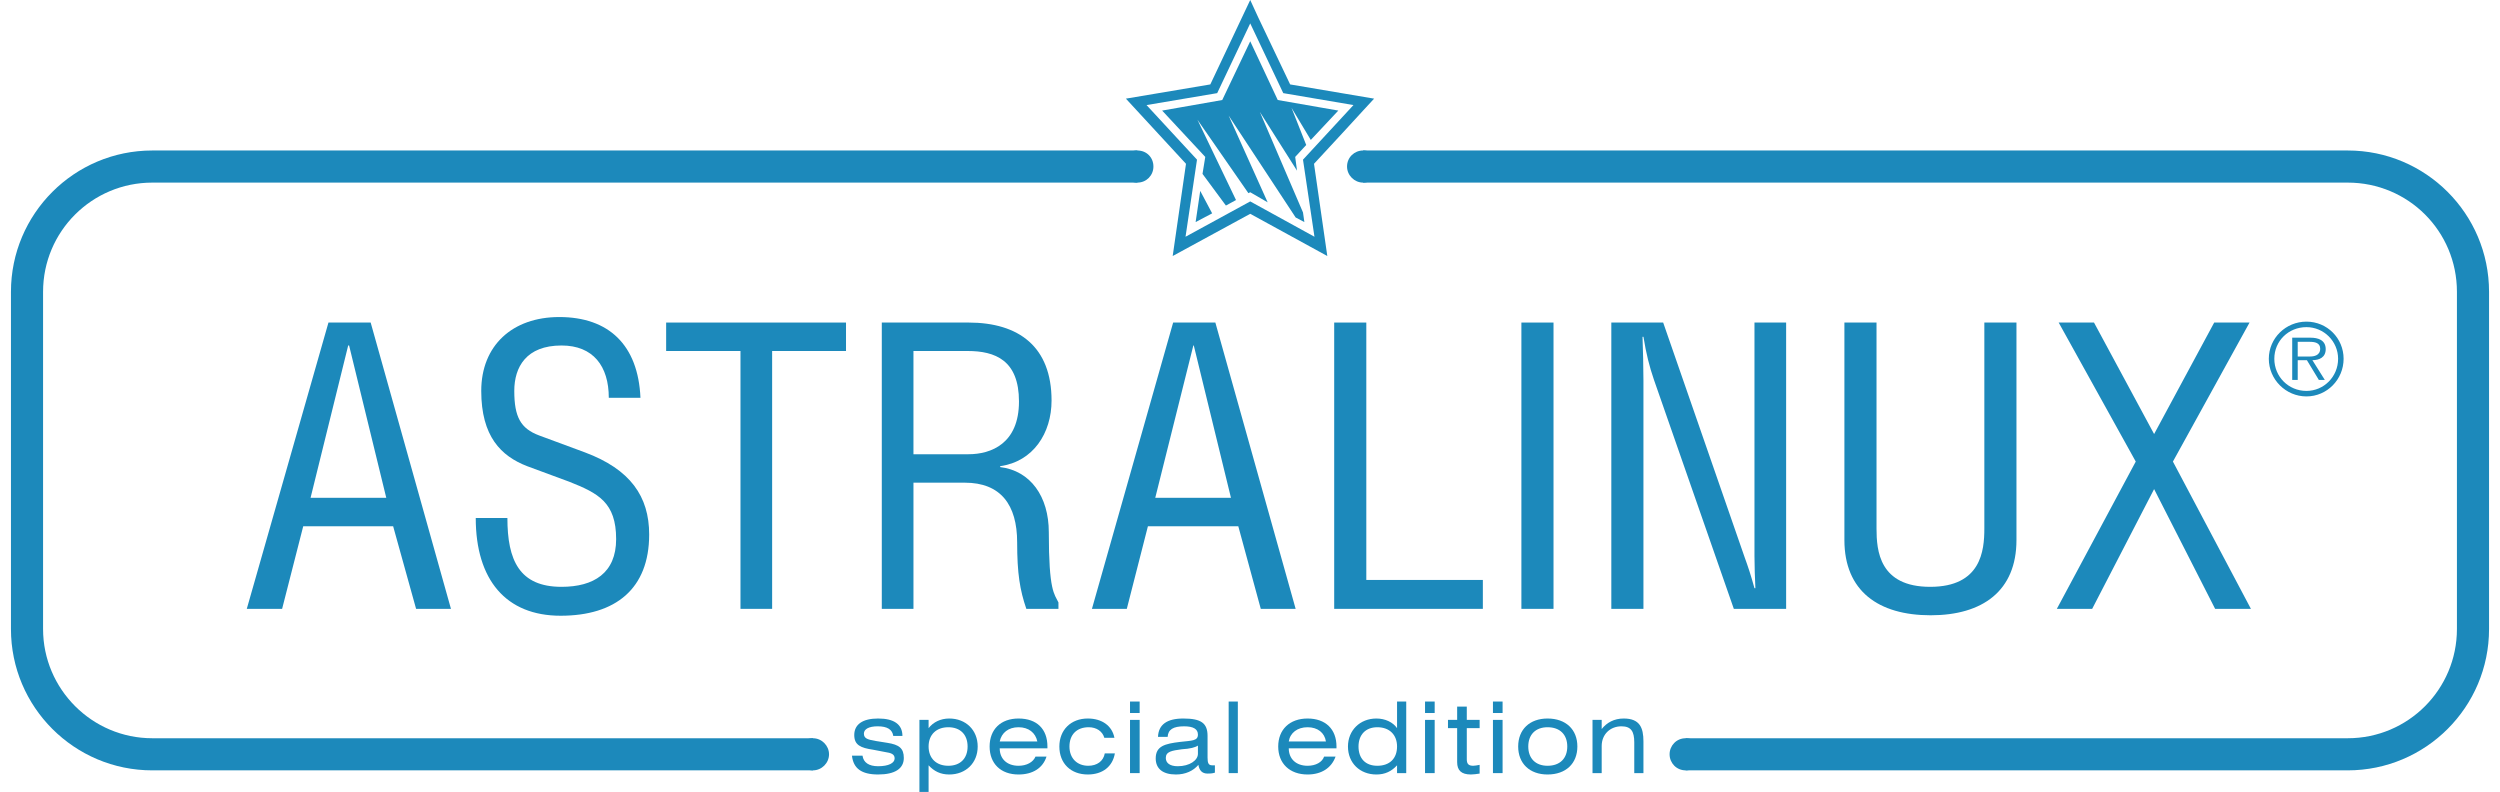 <?xml version="1.0" encoding="UTF-8"?>
<!DOCTYPE svg PUBLIC "-//W3C//DTD SVG 1.1//EN" "http://www.w3.org/Graphics/SVG/1.1/DTD/svg11.dtd">
<!-- Creator: CorelDRAW 2019 (64-Bit) -->
<svg xmlns="http://www.w3.org/2000/svg" xml:space="preserve" width="161px" height="51px" version="1.1" style="shape-rendering:geometricPrecision; text-rendering:geometricPrecision; image-rendering:optimizeQuality; fill-rule:evenodd; clip-rule:evenodd"
viewBox="0 0 540100 172600"
 xmlns:xlink="http://www.w3.org/1999/xlink">
 <defs>
  <style type="text/css">
   <![CDATA[
    .fil0 {fill:#1C89BB;fill-rule:nonzero}
   ]]>
  </style>
 </defs>
 <g id="Слой_x0020_1">
  <g id="_1729158406784">
   <path class="fil0" d="M73700 75300l-200 0 -8200 33200 16500 0 -8100 -33200zm-4500 -5000l9200 0 17500 62400 -7600 0 -5000 -18000 -19600 0 -4600 18000 -7700 0 17800 -62400z"/>
   <path class="fil0" d="M108200 112900c0,9200 2600,15000 11800,15000 7000,0 11900,-3000 11900,-10400 0,-8000 -3900,-10000 -10200,-12500l-9200 -3400c-5700,-2200 -10000,-6500 -10000,-16400 0,-9900 6800,-16100 17000,-16100 10800,0 17200,6100 17700,17600l-6900 0c0,-6900 -3400,-11400 -10300,-11400 -7700,0 -10300,4700 -10300,9900 0,5700 1400,8200 5400,9700l10000 3700c9900,3700 14000,9600 14000,17900 0,11800 -7300,17700 -19300,17700 -11900,0 -18500,-7800 -18500,-21300l6900 0 0 0 0 0 0 0z"/>
   <polygon class="fil0" points="165900,132700 159000,132700 159000,76500 142800,76500 142800,70300 182000,70300 182000,76500 165900,76500 165900,132700 "/>
   <path class="fil0" d="M196700 99000l12000 0c4900,0 11000,-2300 11000,-11500 0,-9000 -5200,-11000 -11200,-11000l-11800 0 0 22500zm0 33700l-6900 0 0 -62400 18900 0c11000,0 18100,5300 18100,17000 0,7100 -4000,13300 -11200,14300l0 200c6600,800 10600,6400 10600,14200 0,12900 1200,13400 2100,15300l0 1400 -7000 0c-1400,-4100 -2000,-7700 -2000,-14500 0,-8200 -3600,-13000 -11400,-13000l-11200 0 0 27500z"/>
   <path class="fil0" d="M257800 75300l-100 0 -8300 33200 16500 0 -8100 -33200zm-4500 -5000l9200 0 17500 62400 -7600 0 -4900 -18000 -19700 0 -4600 18000 -7600 0 17700 -62400z"/>
   <polygon class="fil0" points="295400,126400 320800,126400 320800,132700 288400,132700 288400,70300 295400,70300 "/>
   <polygon class="fil0" points="336200,132700 329200,132700 329200,70300 336200,70300 "/>
   <path class="fil0" d="M360100 70300l17700 51000c800,2200 1400,4000 2200,6900l200 0c-100,-2300 -200,-4700 -200,-7000l0 -50900 6900 0 0 62400 -11400 0 -17400 -49900c-1000,-2900 -1700,-5700 -2300,-9400l-200 0c100,3100 200,6300 200,9500l0 49800 -7000 0 0 -62400 11300 0z"/>
   <path class="fil0" d="M406600 70300l0 44900c0,4800 600,12700 11700,12700 11100,0 11800,-7900 11800,-12700l0 -44900 7000 0 0 47400c0,11100 -7400,16400 -18700,16400 -11400,0 -18800,-5300 -18800,-16400l0 -47400 7000 0z"/>
   <polygon class="fil0" points="454000,70300 467100,94600 480200,70300 487900,70300 471200,100600 488200,132700 480400,132700 467100,106600 453600,132700 445900,132700 463100,100600 446300,70300 "/>
   <path class="fil0" d="M174800 160900l-144000 0c-13100,0 -23800,-10700 -23800,-23800l0 -73500c0,-13200 10700,-23800 23800,-23800l214700 0 0 -7000 -214700 0c-17000,0 -30800,13800 -30800,30800l0 73500c0,17000 13800,30800 30800,30800l144000 0 0 -7000z"/>
   <path class="fil0" d="M509300 32800l-214600 0 0 7000 214600 0c13200,0 23800,10600 23800,23800l0 73500c0,13100 -10600,23800 -23800,23800l-144300 0 0 7000 144300 0c17000,0 30800,-13800 30800,-30800l0 -73500c0,-17000 -13800,-30800 -30800,-30800z"/>
   <path class="fil0" d="M178300 164400c0,1900 -1600,3500 -3500,3500 -1900,0 -3500,-1600 -3500,-3500 0,-1900 1600,-3500 3500,-3500 1900,0 3500,1600 3500,3500z"/>
   <path class="fil0" d="M368500 164400c0,1900 -1600,3500 -3500,3500 -2000,0 -3500,-1600 -3500,-3500 0,-1900 1500,-3500 3500,-3500 1900,0 3500,1600 3500,3500z"/>
   <path class="fil0" d="M298200 36300c0,1900 -1600,3500 -3500,3500 -1900,0 -3500,-1600 -3500,-3500 0,-2000 1600,-3500 3500,-3500 1900,0 3500,1500 3500,3500z"/>
   <path class="fil0" d="M249000 36300c0,1900 -1500,3500 -3500,3500 -1900,0 -3500,-1600 -3500,-3500 0,-2000 1600,-3500 3500,-3500 2000,0 3500,1500 3500,3500z"/>
   <polygon class="fil0" points="259700,37900 264800,44800 267000,43600 258600,26100 269700,42100 270100,41900 273900,44100 265400,25200 280000,47400 281900,48400 281600,46300 272200,24400 280300,37200 279900,34200 282300,31600 279100,23500 283300,30500 289300,24100 276100,21800 270100,9000 264000,21800 250900,24100 260300,34200 "/>
   <polygon class="fil0" points="259200,41600 258200,48400 261800,46500 "/>
   <path class="fil0" d="M281600 34800l2500 16800 -14000 -7700 -14100 7700 2500 -16800 -11000 -11900 15400 -2600 7200 -15200 7200 15200 15300 2600 -11000 11900zm15500 -13300l-18300 -3100c-1600,-3400 -7000,-14700 -7000,-14700l-1700 -3700 -8700 18400 -18400 3100 13100 14200 -2900 20100 16900 -9200 16800 9200 -2900 -20100c2300,-2500 10300,-11100 10700,-11600l2400 -2600z"/>
   <path class="fil0" d="M498400 77700l2700 0c800,0 2200,-200 2200,-1700 0,-1300 -1200,-1500 -2300,-1500l-2600 0 0 3200zm-1200 -4100l4000 0c1600,0 3300,500 3300,2500 0,1800 -1400,2400 -2900,2400l2700 4300 -1300 0 -2600 -4300 -2000 0 0 4300 -1200 0 0 -9200zm-3900 4600c0,3900 3100,7000 7000,7000 3800,0 6900,-3100 6900,-7000 0,-3800 -3100,-6900 -6900,-6900 -3900,0 -7000,3000 -7000,6900zm15100 0c0,4500 -3600,8200 -8100,8200 -4500,0 -8200,-3700 -8200,-8200 0,-4500 3700,-8100 8200,-8100 4500,0 8100,3600 8100,8100z"/>
   <path class="fil0" d="M192300 160400c-200,-1400 -1300,-2100 -3400,-2100 -1900,0 -3000,600 -3000,1600 0,1100 900,1300 2600,1600l2500 400c2600,400 3600,1200 3600,3300 0,2300 -1900,3600 -5600,3600 -3600,0 -5400,-1300 -5700,-4100l2300 0c200,1500 1400,2300 3400,2300 2300,0 3600,-700 3600,-1700 0,-900 -700,-1200 -2100,-1400l-2600 -500c-2700,-400 -4100,-1000 -4100,-3200 0,-2300 1800,-3600 5200,-3600 3500,0 5300,1300 5300,3800l-2000 0 0 0z"/>
   <path class="fil0" d="M200000 162700c0,2600 1700,4200 4300,4200 2600,0 4200,-1600 4200,-4200 0,-2600 -1600,-4200 -4200,-4200 -2600,0 -4300,1600 -4300,4200zm0 -4000c1000,-1300 2600,-2100 4500,-2100 3600,0 6200,2500 6200,6100 0,3600 -2600,6100 -6200,6100 -1900,0 -3300,-700 -4500,-2000l0 5800 -2000 0 0 -15700 2000 0 0 1800z"/>
   <path class="fil0" d="M223700 161600c-400,-1900 -1900,-3100 -4100,-3100 -2200,0 -3700,1200 -4100,3100l8200 0zm-8200 1500c0,2300 1600,3800 4100,3800 1800,0 3200,-800 3700,-2000l2400 0c-800,2500 -3000,3900 -6100,3900 -3900,0 -6300,-2400 -6300,-6100 0,-3700 2400,-6100 6300,-6100 4000,0 6300,2300 6300,6100l0 400 -10400 0z"/>
   <path class="fil0" d="M238300 160800c-400,-1400 -1700,-2300 -3400,-2300 -2600,0 -4200,1600 -4200,4200 0,2600 1700,4200 4100,4200 1900,0 3300,-1000 3600,-2700l2200 0c-500,2900 -2700,4600 -5900,4600 -3700,0 -6200,-2400 -6200,-6100 0,-3600 2500,-6100 6200,-6100 3100,0 5300,1600 5800,4200l-2200 0z"/>
   <path class="fil0" d="M246000 168500l-2100 0 0 -11600 2100 0 0 11600zm-2100 -15600l2100 0 0 2500 -2100 0 0 -2500z"/>
   <path class="fil0" d="M255200 163300c-2200,300 -3500,500 -3500,1900 0,1100 900,1800 2600,1800 2600,0 4400,-1300 4400,-2700l0 -1800c-600,400 -1700,700 -3500,800zm-1300 5500c-2900,0 -4400,-1300 -4400,-3500 0,-2700 2000,-3200 5300,-3600 2600,-300 3900,-200 3900,-1600 0,-1200 -1000,-1800 -3000,-1800 -2400,0 -3500,700 -3600,2300l-2100 0c100,-2700 2000,-4000 5500,-4000 3900,0 5300,1000 5300,3800l0 4700c0,1200 200,1700 1000,1700 200,0 400,0 600,0l0 1600c-600,200 -1200,200 -1600,200 -1200,0 -1800,-700 -2000,-1900 -1100,1300 -2800,2100 -4900,2100z"/>
   <polygon class="fil0" points="267400,168500 265400,168500 265400,152900 267400,152900 "/>
   <path class="fil0" d="M286600 161600c-300,-1900 -1800,-3100 -4000,-3100 -2200,0 -3800,1200 -4100,3100l8100 0zm-8100 1500c0,2300 1600,3800 4100,3800 1800,0 3200,-800 3600,-2000l2500 0c-900,2500 -3100,3900 -6100,3900 -3900,0 -6400,-2400 -6400,-6100 0,-3700 2500,-6100 6400,-6100 3900,0 6300,2300 6300,6100l0 400 -10400 0z"/>
   <path class="fil0" d="M293700 162700c0,2600 1500,4200 4100,4200 2700,0 4300,-1600 4300,-4200 0,-2500 -1600,-4200 -4300,-4200 -2600,0 -4100,1700 -4100,4200zm10400 5800l-2000 0 0 -1700c-1200,1300 -2600,2000 -4500,2000 -3600,0 -6200,-2500 -6200,-6100 0,-3500 2600,-6100 6200,-6100 1900,0 3600,800 4500,2100l0 -5800 2000 0 0 15600z"/>
   <path class="fil0" d="M310300 168500l-2100 0 0 -11600 2100 0 0 11600zm-2100 -15600l2100 0 0 2500 -2100 0 0 -2500z"/>
   <path class="fil0" d="M317300 154000l0 2900 2800 0 0 1800 -2800 0 0 6800c0,1000 400,1400 1400,1400 400,0 800,-100 1400,-200l0 1900c-700,100 -1300,200 -1900,200 -2100,0 -3000,-900 -3000,-2700l0 -7400 -2000 0 0 -1800 2000 0 0 -2900 2100 0z"/>
   <path class="fil0" d="M325100 168500l-2100 0 0 -11600 2100 0 0 11600zm-2100 -15600l2100 0 0 2500 -2100 0 0 -2500z"/>
   <path class="fil0" d="M330700 162700c0,2600 1600,4200 4200,4200 2700,0 4300,-1600 4300,-4200 0,-2600 -1600,-4200 -4300,-4200 -2600,0 -4200,1600 -4200,4200zm10700 0c0,3700 -2500,6100 -6500,6100 -3900,0 -6400,-2400 -6400,-6100 0,-3700 2500,-6100 6400,-6100 4000,0 6500,2400 6500,6100z"/>
   <path class="fil0" d="M346700 158900c1100,-1400 2700,-2300 4800,-2300 3500,0 4300,2000 4300,5000l0 6900 -2000 0 0 -6700c0,-2400 -700,-3500 -2800,-3500 -2400,0 -4300,1700 -4300,4300l0 5900 -2000 0 0 -11600 2000 0 0 2000z"/>
  </g>
 </g>
</svg>
